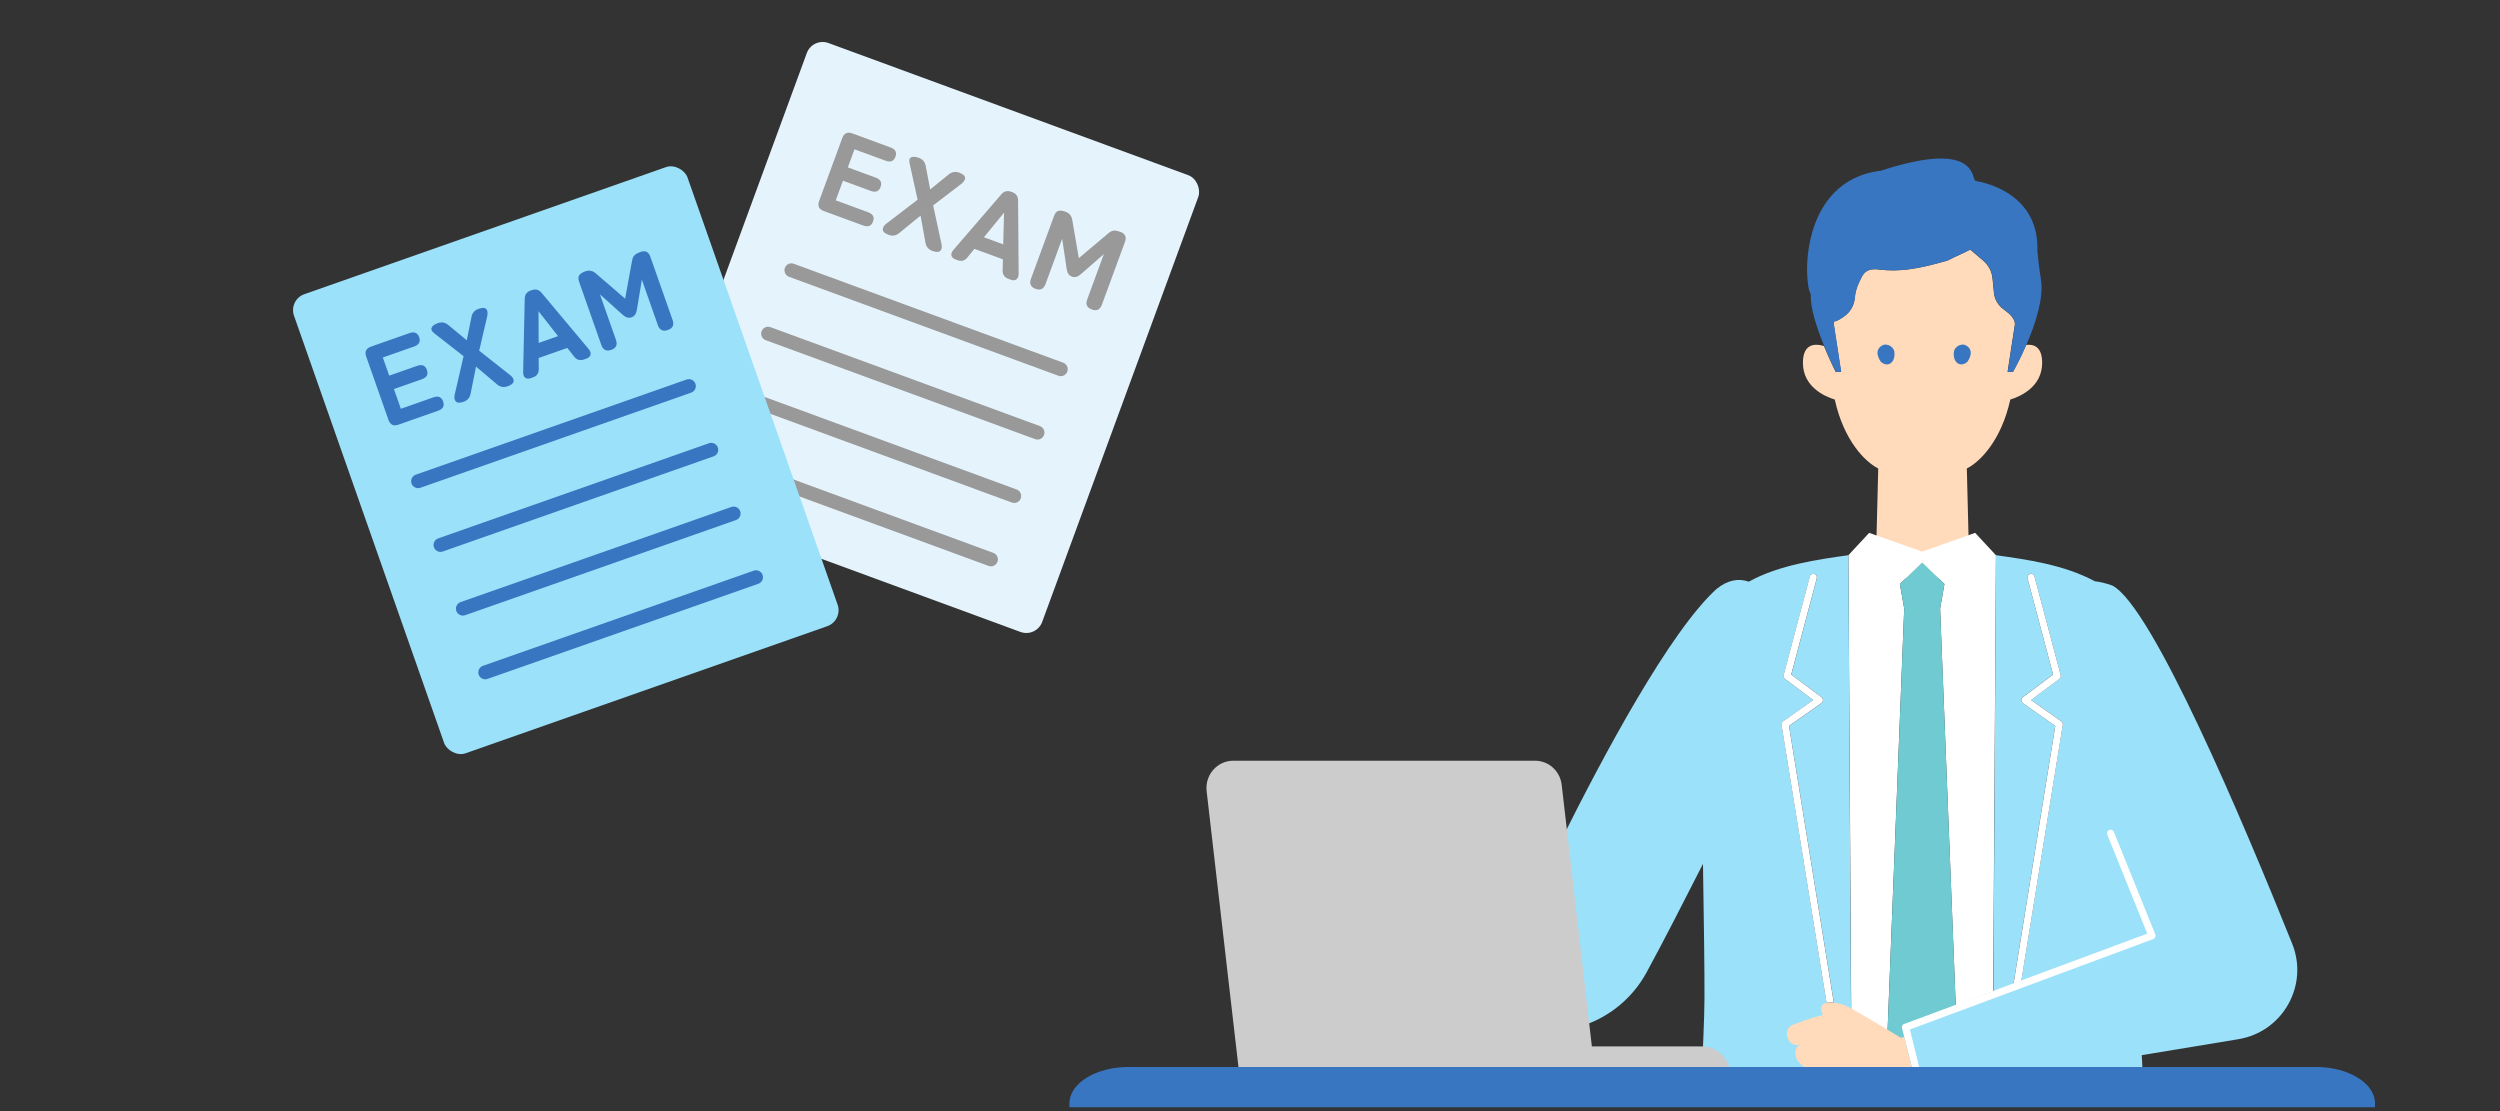 <svg width="180" height="80" viewBox="0 0 180 80" fill="none" xmlns="http://www.w3.org/2000/svg">
<rect x="0" y="0" width="180" height="80" fill="#333333" stroke="none"/>
<path d="M131.323 24.907C131.754 25.962 132.168 26.775 132.168 26.775H132.556L132.038 23.414C132.021 23.319 132.034 23.224 132.06 23.134C132.194 23.164 132.495 22.979 132.797 22.764C133.241 22.445 133.504 21.946 133.547 21.404C133.569 21.124 133.642 20.784 133.814 20.41C134.099 19.794 134.245 19.278 135.284 19.407C136.668 19.579 138.004 19.407 140.207 18.762C140.983 18.374 141.431 18.202 141.854 17.97L142.806 18.783C143.177 19.102 143.41 19.549 143.457 20.031L143.561 21.077C143.608 21.563 143.871 21.998 144.268 22.282C144.712 22.6 145.134 22.988 145.061 23.414L144.543 26.775H144.931C144.931 26.775 145.397 25.957 145.884 24.834C146.41 24.77 147.035 24.942 147.035 26.121C147.035 27.855 145.474 28.54 144.742 28.768C144.091 31.724 142.556 33.257 141.612 33.73L141.811 41.627L138.422 41.636L135.034 41.627L135.233 33.73C134.289 33.257 132.754 31.724 132.103 28.768C131.37 28.54 129.81 27.855 129.81 26.121C129.81 24.662 130.771 24.748 131.306 24.907H131.323Z" fill="#FFDABB"/>
<path d="M136.377 25.248C136.343 25.147 136.153 24.788 135.694 24.81C135.615 24.81 134.775 25.091 135.425 26.056C136.007 26.539 136.534 25.989 136.377 25.248Z" fill="#3876C1"/>
<path d="M140.697 25.248C140.73 25.147 140.921 24.788 141.38 24.81C141.458 24.81 142.299 25.091 141.649 26.056C141.066 26.539 140.54 25.989 140.697 25.248Z" fill="#3876C1"/>
<path d="M135.419 12.293C142.544 9.964 141.924 13.003 142.234 13.003H142.212C142.212 13.003 142.251 13.024 142.273 13.033C143.82 13.308 146.82 14.457 146.691 18.077C146.691 18.116 146.803 19.222 146.95 20.147C147.165 21.503 146.514 23.409 145.898 24.829C145.411 25.953 144.945 26.77 144.945 26.77H144.557L145.075 23.409C145.144 22.983 144.725 22.596 144.281 22.277C143.885 21.993 143.622 21.559 143.575 21.072L143.471 20.026C143.424 19.54 143.187 19.093 142.82 18.778L141.868 17.965C141.445 18.197 141.001 18.37 140.221 18.757C138.018 19.402 136.682 19.575 135.298 19.402C134.264 19.273 134.117 19.79 133.828 20.405C133.656 20.78 133.583 21.12 133.561 21.399C133.518 21.942 133.251 22.445 132.811 22.759C132.509 22.979 132.203 23.16 132.074 23.13C132.044 23.22 132.035 23.315 132.052 23.409L132.57 26.77H132.182C132.182 26.77 131.768 25.953 131.337 24.903C130.837 23.68 130.311 22.135 130.38 21.18C129.854 20.5 129.479 12.998 135.432 12.288L135.419 12.293Z" fill="#3876C1"/>
<path d="M143.46 78.919H141.072L141.042 78.145L143.469 77.744L143.46 78.919Z" fill="white"/>
<path d="M133.085 39.975L134.58 38.365L134.977 38.507L138.395 39.717L141.809 38.507L142.21 38.365L143.706 39.975L143.508 71.375L140.813 72.399L139.688 43.818L139.999 42.049L138.395 40.504L136.792 42.049L137.102 43.818L135.718 78.919H133.326L133.085 39.975Z" fill="white"/>
<path d="M136.792 42.05L138.396 40.505L139.999 42.05L139.689 43.819L141.073 78.92H135.719L137.103 43.819L136.792 42.05Z" fill="#70CAD1"/>
<path d="M143.509 71.375H143.526L143.707 39.974C145.862 40.276 148.638 40.659 150.824 41.851C151.194 41.89 151.612 41.989 152.082 42.157C154.94 43.602 161.531 59.212 165.04 67.953C166.242 70.953 164.359 74.293 161.165 74.822L154.207 75.971C154.25 76.883 154.302 77.869 154.363 78.919H143.483L143.491 77.74H143.474L141.047 78.144L138.142 78.622L137.931 77.624L137.293 74.607L137.125 73.802L140.823 72.399L143.517 71.375H143.509ZM145.534 70.604L148.517 52.184C148.535 52.085 148.492 51.99 148.41 51.93L146.233 50.398L148.272 48.875C148.358 48.81 148.392 48.703 148.367 48.603L146.479 41.502C146.44 41.365 146.302 41.283 146.164 41.317C146.026 41.356 145.944 41.494 145.978 41.636L147.819 48.565L145.638 50.2C145.573 50.252 145.534 50.329 145.534 50.411C145.534 50.493 145.578 50.57 145.642 50.618L147.979 52.262L144.974 70.815L145.534 70.604Z" fill="#9BE1F9"/>
<path d="M123.602 42.398C124.378 41.761 125.184 41.618 125.912 41.881C128.102 40.667 130.908 40.28 133.085 39.974L133.309 78.915H122.434C122.602 75.885 122.718 73.333 122.722 71.848C122.731 70.01 122.679 66.236 122.615 62.199C121.24 64.897 119.744 67.833 118.545 70.028C117.537 71.874 115.86 73.242 113.886 73.871L112.33 60.65C115.42 54.431 120.227 45.449 123.602 42.393V42.398ZM128.274 52.188L132.193 76.384C132.214 76.513 132.322 76.604 132.447 76.604C132.46 76.604 132.473 76.604 132.49 76.604C132.632 76.582 132.727 76.449 132.706 76.307L128.813 52.27L131.149 50.626C131.218 50.579 131.257 50.501 131.257 50.42C131.257 50.338 131.218 50.26 131.154 50.209L128.973 48.573L130.813 41.644C130.848 41.507 130.766 41.365 130.628 41.326C130.49 41.291 130.348 41.373 130.313 41.511L128.425 48.612C128.399 48.715 128.434 48.823 128.52 48.883L130.559 50.407L128.382 51.939C128.3 51.995 128.261 52.094 128.274 52.193V52.188Z" fill="#9BE1F9"/>
<path d="M137.106 73.724L154.603 67.221L151.723 60.094C151.671 59.961 151.732 59.81 151.865 59.758C151.999 59.702 152.15 59.767 152.202 59.9L155.18 67.273C155.206 67.337 155.206 67.41 155.18 67.475C155.15 67.539 155.098 67.587 155.034 67.612L137.511 74.124L138.352 77.516C138.391 77.653 138.313 77.795 138.175 77.834C138.149 77.843 138.128 77.843 138.102 77.843C138.016 77.843 137.934 77.799 137.886 77.726C137.873 77.705 137.86 77.679 137.852 77.653L137.102 74.658L136.947 74.029C136.908 73.9 136.977 73.763 137.106 73.715V73.724Z" fill="white"/>
<path d="M128.376 51.935L130.553 50.403L128.514 48.879C128.428 48.815 128.393 48.707 128.419 48.608L130.307 41.507C130.342 41.369 130.484 41.287 130.622 41.322C130.76 41.36 130.842 41.498 130.807 41.64L128.966 48.569L131.148 50.205C131.212 50.256 131.251 50.334 131.251 50.416C131.251 50.497 131.208 50.575 131.143 50.622L128.807 52.266L132.031 72.184C131.837 72.162 131.656 72.167 131.51 72.201L128.268 52.193C128.251 52.094 128.294 51.999 128.376 51.939V51.935Z" fill="white"/>
<path d="M147.982 52.266L145.646 50.622C145.577 50.575 145.538 50.497 145.538 50.416C145.538 50.334 145.577 50.256 145.641 50.205L147.823 48.569L145.982 41.64C145.943 41.502 146.029 41.36 146.167 41.322C146.305 41.287 146.447 41.369 146.482 41.507L148.37 48.608C148.396 48.711 148.361 48.819 148.275 48.879L146.236 50.403L148.413 51.935C148.495 51.991 148.534 52.09 148.521 52.189L145.538 70.609L144.978 70.82L147.982 52.266Z" fill="white"/>
<path d="M129.145 73.764C129.145 73.764 130.68 73.165 131.253 73.079C130.986 72.55 131.154 72.283 131.507 72.197C131.654 72.163 131.835 72.158 132.029 72.18C132.391 72.223 132.8 72.352 133.15 72.533C133.96 72.959 136.861 74.719 136.861 74.719L137.102 74.663L137.852 77.659C137.861 77.684 137.874 77.71 137.887 77.732L136.598 77.934L133.611 78.692C133.611 78.692 131.766 79.26 131.24 78.506C131.094 78.291 130.9 78.119 130.714 77.753C130.244 76.824 129.494 76.772 129.318 76.131C129.106 75.378 129.598 75.253 129.598 75.253C129.598 75.253 128.792 75.378 128.671 74.56C128.572 73.901 129.145 73.764 129.145 73.764Z" fill="#FFDABB"/>
<path d="M88.793 54.772H110.527C111.505 54.772 112.328 55.517 112.442 56.511L113.01 61.427L114.342 72.99L114.615 75.343H122.562C123.676 75.343 124.58 76.265 124.58 77.402H89.236L86.878 56.97C86.742 55.8 87.638 54.772 88.793 54.772Z" fill="#CCCCCC"/>
<path d="M81.255 76.822H166.748C169.097 76.822 171 77.996 171 79.444V79.723H77V79.444C77 77.996 78.903 76.822 81.252 76.822H81.255Z" fill="#3876C1"/>
<rect x="58.509" y="2.679" width="30.03" height="35.035" rx="1.216" transform="rotate(20.169 58.509 2.679)" fill="#E5F4FC"/>
<path d="M59.311 15.194C58.959 15.065 58.848 14.825 58.977 14.474L60.644 9.937C60.773 9.586 61.013 9.475 61.364 9.604L64.12 10.616C64.471 10.745 64.588 10.969 64.471 11.289C64.354 11.608 64.119 11.703 63.768 11.574L61.523 10.75L61.045 12.052L63.05 12.788C63.401 12.917 63.518 13.142 63.401 13.461C63.284 13.78 63.049 13.876 62.698 13.747L60.693 13.01L60.174 14.424L62.506 15.281C62.857 15.41 62.974 15.634 62.857 15.953C62.74 16.273 62.505 16.368 62.154 16.239L59.311 15.194ZM63.978 16.909C63.712 16.811 63.573 16.688 63.561 16.538C63.557 16.386 63.636 16.245 63.797 16.118L66.068 14.377L65.51 11.851C65.437 11.589 65.46 11.419 65.579 11.342C65.7 11.26 65.891 11.266 66.152 11.362C66.434 11.466 66.6 11.663 66.651 11.953L66.974 13.64L68.304 12.561C68.53 12.372 68.785 12.329 69.067 12.433C69.567 12.617 69.625 12.88 69.24 13.222L67.187 14.788L67.791 17.584C67.836 17.807 67.805 17.967 67.696 18.066C67.587 18.165 67.399 18.166 67.133 18.068C66.851 17.964 66.684 17.767 66.634 17.477L66.281 15.525L64.741 16.781C64.515 16.97 64.26 17.013 63.978 16.909ZM68.805 18.682C68.634 18.619 68.533 18.525 68.501 18.398C68.474 18.274 68.525 18.135 68.654 17.983L72.097 13.99C72.288 13.764 72.525 13.703 72.807 13.807L72.879 13.833C73.161 13.937 73.302 14.137 73.302 14.433L73.342 19.705C73.341 19.904 73.288 20.042 73.181 20.118C73.08 20.195 72.942 20.202 72.766 20.137L72.599 20.076C72.316 19.972 72.18 19.768 72.189 19.463L72.208 18.672L70.155 17.918L69.657 18.533C69.472 18.773 69.236 18.84 68.948 18.735L68.805 18.682ZM70.843 17.083L72.232 17.593L72.291 15.312L70.843 17.083ZM74.561 20.797C74.21 20.668 74.099 20.427 74.228 20.076L75.894 15.539C75.969 15.337 76.073 15.218 76.207 15.183C76.34 15.147 76.508 15.167 76.711 15.241C76.988 15.343 77.151 15.539 77.202 15.829L77.675 18.587L79.803 16.794C79.943 16.676 80.075 16.613 80.199 16.604C80.328 16.597 80.483 16.627 80.664 16.693C81.016 16.822 81.127 17.062 80.998 17.414L79.331 21.951C79.202 22.302 78.962 22.413 78.611 22.284C78.259 22.155 78.148 21.915 78.277 21.563L79.477 18.297L77.824 19.738C77.606 19.936 77.391 19.996 77.177 19.918C76.965 19.839 76.839 19.654 76.801 19.362L76.474 17.194L75.274 20.46C75.145 20.812 74.907 20.924 74.561 20.797Z" fill="#999999"/>
<path d="M55.303 24.024L74.701 31.148" stroke="#999999" stroke-linecap="round"/>
<path d="M51.95 33.152L71.348 40.276" stroke="#999999" stroke-linecap="round"/>
<path d="M53.627 28.588L73.024 35.712" stroke="#999999" stroke-linecap="round"/>
<path d="M56.98 19.46L76.377 26.584" stroke="#999999" stroke-linecap="round"/>
<rect x="20.765" y="21.584" width="30.03" height="35.035" rx="1.216" transform="rotate(-19.36 20.765 21.584)" fill="#9BE1F9"/>
<path d="M28.686 30.576C28.332 30.7 28.094 30.586 27.97 30.233L26.367 25.673C26.243 25.32 26.358 25.081 26.711 24.957L29.481 23.984C29.834 23.86 30.067 23.958 30.18 24.279C30.293 24.6 30.172 24.823 29.819 24.947L27.563 25.74L28.023 27.048L30.038 26.34C30.391 26.216 30.624 26.315 30.737 26.636C30.85 26.957 30.73 27.179 30.377 27.303L28.362 28.012L28.861 29.432L31.205 28.609C31.558 28.485 31.791 28.583 31.904 28.904C32.017 29.225 31.897 29.448 31.544 29.572L28.686 30.576ZM33.377 28.928C33.109 29.022 32.924 29.015 32.82 28.907C32.719 28.792 32.691 28.634 32.734 28.432L33.378 25.645L31.339 24.052C31.116 23.896 31.026 23.751 31.068 23.615C31.109 23.475 31.261 23.358 31.523 23.266C31.806 23.166 32.06 23.213 32.284 23.405L33.607 24.5L33.946 22.821C34 22.531 34.169 22.336 34.453 22.237C34.956 22.06 35.168 22.226 35.088 22.735L34.502 25.25L36.748 27.022C36.924 27.165 37.002 27.309 36.981 27.454C36.96 27.6 36.816 27.72 36.548 27.814C36.264 27.913 36.011 27.867 35.787 27.675L34.273 26.395L33.884 28.344C33.83 28.634 33.661 28.828 33.377 28.928ZM38.228 27.223C38.057 27.284 37.919 27.275 37.813 27.198C37.713 27.119 37.664 26.98 37.667 26.78L37.781 21.509C37.785 21.213 37.929 21.015 38.212 20.916L38.285 20.89C38.568 20.791 38.804 20.855 38.993 21.083L42.379 25.125C42.505 25.279 42.551 25.419 42.518 25.545C42.489 25.669 42.387 25.762 42.21 25.824L42.041 25.884C41.758 25.983 41.523 25.913 41.336 25.672L40.846 25.05L38.783 25.775L38.791 26.566C38.801 26.869 38.662 27.071 38.373 27.172L38.228 27.223ZM38.782 24.693L40.179 24.202L38.772 22.406L38.782 24.693ZM44.014 25.19C43.661 25.314 43.422 25.2 43.298 24.847L41.696 20.287C41.624 20.084 41.629 19.926 41.71 19.813C41.79 19.701 41.932 19.609 42.136 19.537C42.414 19.439 42.665 19.486 42.889 19.678L45.009 21.504L45.509 18.767C45.542 18.587 45.603 18.454 45.693 18.368C45.789 18.281 45.928 18.205 46.109 18.141C46.463 18.017 46.701 18.131 46.825 18.485L48.428 23.044C48.552 23.398 48.437 23.636 48.084 23.76C47.731 23.884 47.492 23.77 47.368 23.417L46.214 20.133L45.856 22.297C45.815 22.589 45.687 22.772 45.472 22.847C45.258 22.922 45.044 22.859 44.829 22.658L43.196 21.194L44.35 24.477C44.474 24.83 44.362 25.068 44.014 25.19Z" fill="#3876C1"/>
<path d="M31.715 39.236L51.211 32.385" stroke="#3876C1" stroke-linecap="round"/>
<path d="M34.938 48.41L54.434 41.56" stroke="#3876C1" stroke-linecap="round"/>
<path d="M33.327 43.823L52.822 36.973" stroke="#3876C1" stroke-linecap="round"/>
<path d="M30.103 34.648L49.599 27.798" stroke="#3876C1" stroke-linecap="round"/>
</svg>
